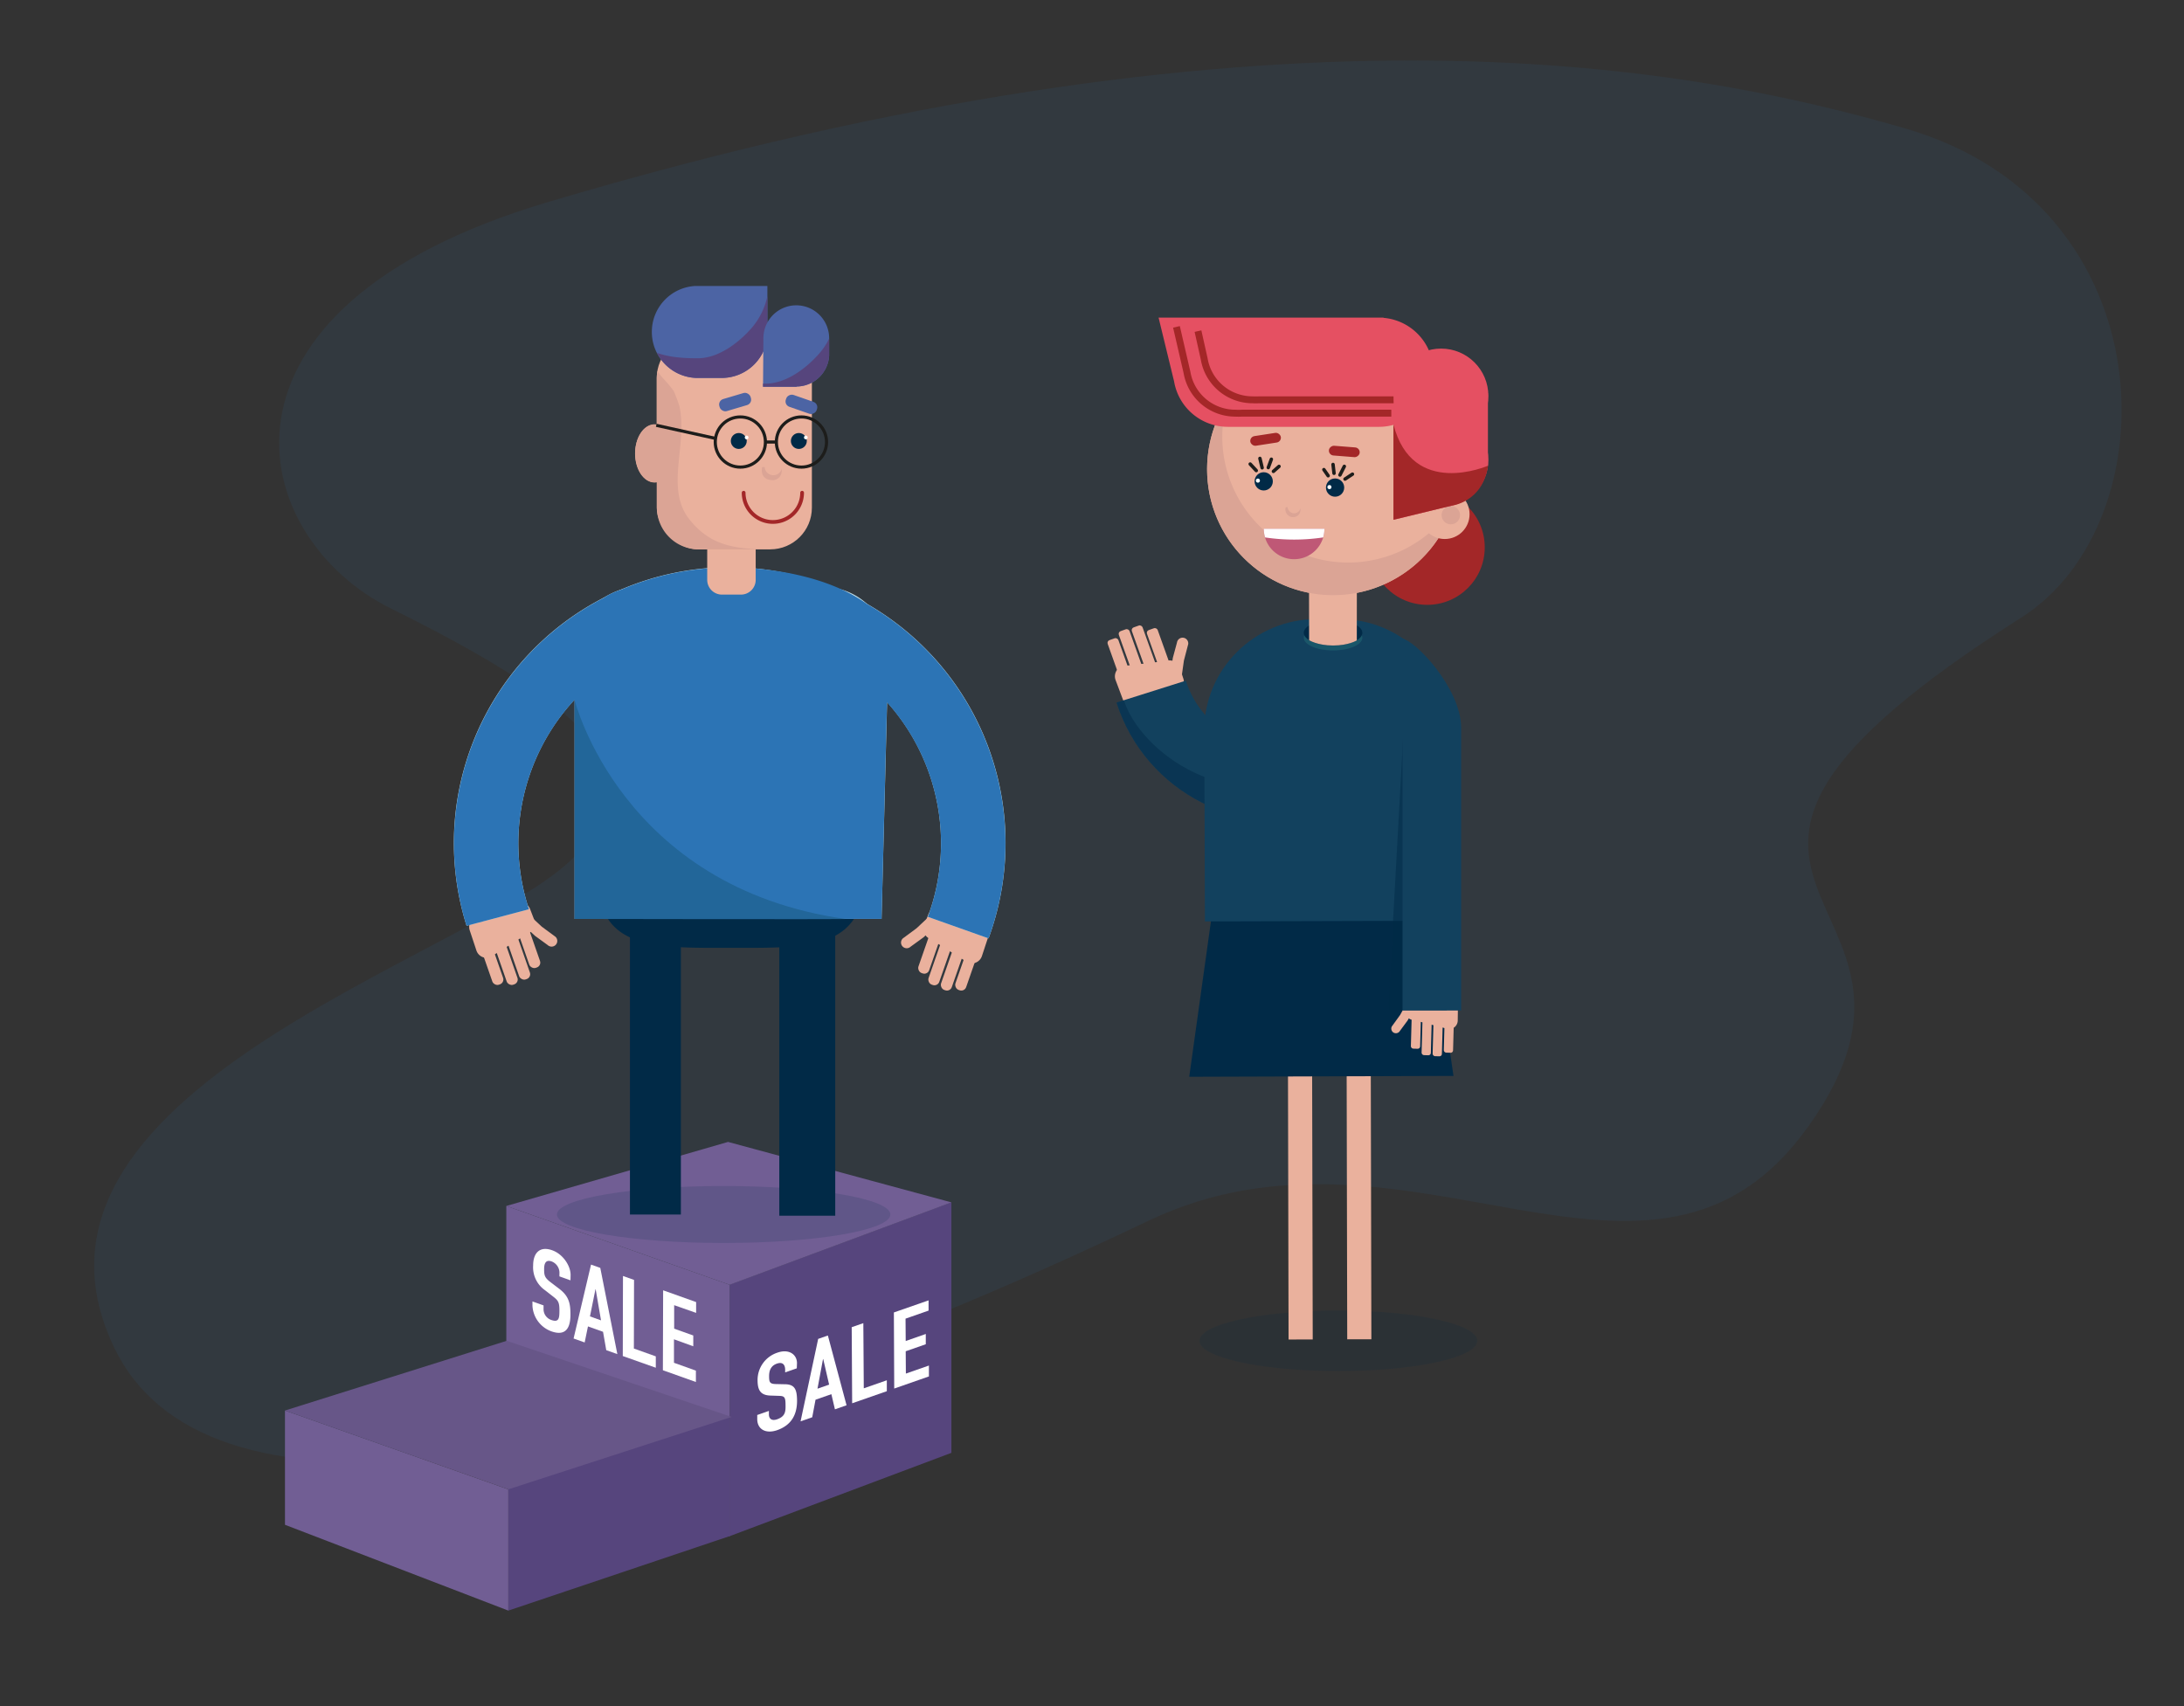 <?xml version="1.0" encoding="UTF-8"?>
<svg xmlns="http://www.w3.org/2000/svg" viewBox="0 0 768 600">
  <rect x="0" y="0" width="768" height="600" fill="#333333" stroke="none"/>
  <title>6_proaktiv</title>
  <g style="isolation:isolate">
    <g id="design">
      <ellipse cx="470.64" cy="471.53" rx="48.85" ry="10.65" fill="#012a47" opacity="0.15"></ellipse>
      <path d="M137.63,214.08c86.43,42.64,83.11,61.08,67,84-24.37,34.68-210,82-164.31,176.18C71,537.41,196.94,527.94,403.8,429.34,495.39,385.69,581,473.47,636,396c59.65-83.95-77.5-82.22,74.8-178.82,52.63-33.39,52-145-40.8-172C590.47,22.05,445.36-4.06,192.63,71.08,66.84,108.48,86.64,188.92,137.63,214.08Z" fill="#2c73b0" opacity="0.1"></path>
      <polygon points="334.56 510.93 256.59 540.23 256.59 451.78 334.56 422.81 334.56 510.93" fill="#56457d"></polygon>
      <polygon points="256.59 540.23 178.05 512.5 178.05 424.11 256.59 451.83 256.59 540.23" fill="#715e94"></polygon>
      <polygon points="256.59 451.83 178.05 424.11 256.02 401.59 334.57 422.85 256.59 451.83" fill="#715e94"></polygon>
      <polygon points="256.72 540.17 178.75 566.41 178.75 521.72 256.72 497.83 256.72 540.17" fill="#56457d"></polygon>
      <polygon points="178.75 566.41 100.21 536.23 100.21 496.05 178.75 523.77 178.75 566.41" fill="#715e94"></polygon>
      <polygon points="178.75 523.77 100.21 496.05 178.18 471.53 257.26 498.3 178.75 523.77" fill="#675688"></polygon>
      <ellipse cx="254.47" cy="427.11" rx="58.63" ry="10.02" fill="#012a47" opacity="0.15"></ellipse>
      <path d="M200.61,450.26l-3.89-1.39V448a4.29,4.29,0,0,0-2.74-4.38c-2.14-.76-2.64.84-2.64,2.7,0,2.18.18,3,2.2,4.55l3,2.29c3.43,2.57,4.07,5.05,4.06,9.17,0,4.74-1.7,7.66-6.74,5.86a10.13,10.13,0,0,1-6.62-9v-1.5l3.9,1.39v1.26a4,4,0,0,0,2.74,3.87c2.64.94,2.83-.61,2.84-3.18,0-3-.34-3.61-2.24-5.08l-2.79-2.18a9.82,9.82,0,0,1-4.21-8.75c0-4.27,2.23-6.92,6.7-5.33,3.89,1.39,6.48,5.56,6.47,8.68Z" fill="#fff"></path>
      <path d="M207.84,444.73l3.25,1.16,6,30.32-3.9-1.39-1.13-6.46-5.3-1.89-1.16,5.64-3.9-1.39Zm1.63,8.69-.08,0-1.93,9.53,3.89,1.39Z" fill="#fff"></path>
      <path d="M219.07,448.73l3.89,1.39-.06,24.13,7.71,2.75v4L219,476.89Z" fill="#fff"></path>
      <path d="M233.19,453.77l11.6,4.14v3.8L237.07,459l0,8.26,6.72,2.4v3.8L237,471l0,8.26,7.71,2.76v4l-11.61-4.14Z" fill="#fff"></path>
      <path d="M280.19,481.21l-4.09,1.43v-.86c0-1.77-.82-2.95-2.91-2.22-2.24.78-2.75,2.65-2.74,4.42,0,2.07.22,2.71,2.35,2.76l3.14.07c3.62,0,4.31,1.92,4.34,5.83,0,4.51-1.71,8.47-7,10.32-4,1.39-7-.31-7-3.91l0-1.43,4.1-1.43v1.2c0,1.39.83,2.46,2.91,1.74,2.77-1,3-2.58,2.94-5,0-2.86-.39-3.18-2.39-3.24l-2.94-.1c-3.54-.12-4.48-2-4.5-5.32a10.11,10.11,0,0,1,7-9.78c4.09-1.43,6.84.7,6.86,3.66Z" fill="#fff"></path>
      <path d="M287.71,470.86l3.41-1.19,6.57,24.53-4.09,1.43-1.25-5.33-5.57,1.95-1.16,6.17-4.1,1.43Zm1.78,7.11-.08,0-1.94,10.4,4.09-1.43Z" fill="#fff"></path>
      <path d="M299.5,466.75l4.09-1.43.16,22.92,8.1-2.83,0,3.84-12.19,4.25Z" fill="#fff"></path>
      <path d="M314.33,461.56l12.2-4.25,0,3.6-8.1,2.83.06,7.86,7.06-2.47,0,3.61-7.06,2.47.06,7.85,8.1-2.83,0,3.83-12.2,4.26Z" fill="#fff"></path>
      <path d="M210.2,308.54c0,25.86,21,24.79,46.83,24.79s46.84,1.07,46.84-24.79a46.84,46.84,0,1,0-93.67,0Z" fill="#012a47"></path>
      <rect x="337.86" y="332.69" width="3.99" height="15.97" rx="1.8" ry="1.8" transform="translate(548.66 774.22) rotate(-160.78)" fill="#eab19d"></rect>
      <rect x="332.81" y="332.69" width="3.99" height="15.97" rx="1.8" ry="1.8" transform="translate(538.84 772.56) rotate(-160.78)" fill="#eab19d"></rect>
      <rect x="328.42" y="330.82" width="3.99" height="15.97" rx="1.8" ry="1.8" transform="translate(530.91 767.49) rotate(-160.78)" fill="#eab19d"></rect>
      <rect x="324.87" y="326.75" width="3.99" height="15.97" rx="1.8" ry="1.8" transform="translate(525.34 758.4) rotate(-160.78)" fill="#eab19d"></rect>
      <path d="M327.26,330.28l13.21,8.32a3.78,3.78,0,0,0,4.8-2.32l2.35-7.11a3.77,3.77,0,0,0-2.32-4.8l-14.13-4.93a3.78,3.78,0,0,0-4.8,2.32l-1.43,3.72A3.78,3.78,0,0,0,327.26,330.28Z" fill="#eab19d"></path>
      <path d="M317.38,332.84h0a2,2,0,0,0,2.83.09l4.52-3.28,4.71-4.4a2,2,0,0,0,.09-2.82h0a2,2,0,0,0-2.82-.1l-4.43,4.14-4.8,3.55A2,2,0,0,0,317.38,332.84Z" fill="#eab19d"></path>
      <rect x="170.97" y="330.73" width="3.99" height="15.97" rx="1.8" ry="1.8" transform="translate(-101.84 75.8) rotate(-19.22)" fill="#eab19d"></rect>
      <rect x="176.02" y="330.73" width="3.99" height="15.97" rx="1.8" ry="1.8" transform="translate(-101.56 77.46) rotate(-19.22)" fill="#eab19d"></rect>
      <rect x="180.41" y="328.87" width="3.99" height="15.97" rx="1.8" ry="1.8" transform="translate(-100.71 78.8) rotate(-19.22)" fill="#eab19d"></rect>
      <rect x="183.96" y="324.8" width="3.99" height="15.97" rx="1.8" ry="1.8" transform="translate(-99.17 79.74) rotate(-19.22)" fill="#eab19d"></rect>
      <path d="M185.56,328.33l-13.21,8.32a3.79,3.79,0,0,1-4.8-2.32l-2.36-7.11a3.8,3.8,0,0,1,2.33-4.81l14.13-4.92a3.77,3.77,0,0,1,4.8,2.32l1.43,3.72A3.78,3.78,0,0,1,185.56,328.33Z" fill="#eab19d"></path>
      <path d="M330.91,296.68A74.32,74.32,0,1,0,186,319.76l-21.93,5.82A97,97,0,1,1,347.63,330l-21.36-7.58A73.88,73.88,0,0,0,330.91,296.68Z" fill="#c4e1ea"></path>
      <path d="M202.07,323.16V229.38a23,23,0,0,1,23-23h64.33a23,23,0,0,1,23,23L310,323.16Z" fill="#c4e1ea"></path>
      <rect x="274.03" y="320.2" width="19.67" height="107.34" transform="translate(567.74 747.74) rotate(-180)" fill="#012a47"></rect>
      <rect x="221.52" y="319.79" width="17.91" height="107.34" transform="translate(460.95 746.91) rotate(-180)" fill="#012a47"></rect>
      <path d="M212.28,210.27a23,23,0,0,1,6.19-2.91,96.66,96.66,0,0,1,38.32-7.79c12.87,0,33.93,2.61,48.14,12.89A97.06,97.06,0,0,1,347.63,330l-21.36-7.58A74.25,74.25,0,0,0,311.91,247L310,323.16H202.07V246.09A74.22,74.22,0,0,0,186,319.76l-21.93,5.82a97.08,97.08,0,0,1,48.22-115.31Z" fill="#2c74b5"></path>
      <path d="M248.69,188.81v15.11a5.19,5.19,0,0,0,5.19,5.19h6.67a5.19,5.19,0,0,0,5.19-5.19V188.81" fill="#eab19d"></path>
      <path d="M297.22,323.17c1.35.19-95.15,0-95.15,0v-77S218.41,312,297.22,323.17Z" fill="#269"></path>
      <path d="M195.43,332.27h0a2,2,0,0,1-2.82.1l-4.52-3.29-4.71-4.4a2,2,0,0,1-.09-2.82h0a2,2,0,0,1,2.82-.09l4.42,4.13,4.81,3.55A2,2,0,0,1,195.43,332.27Z" fill="#eab19d"></path>
      <rect x="230.95" y="118.27" width="54.55" height="74.93" rx="14.67" ry="14.67" transform="translate(516.45 311.47) rotate(-180)" fill="#eab19d"></rect>
      <ellipse cx="230.18" cy="159.51" rx="6.86" ry="10.18" fill="#eab19d"></ellipse>
      <path d="M230.18,149.21a4.9,4.9,0,0,1,.77.07V132.94a14.59,14.59,0,0,1,.23-2.49,21.61,21.61,0,0,0,2.25,2.87,45.49,45.49,0,0,1,3.48,4.17c.76,1.74,1.43,3.52,2,5.33,3,13.58-5.17,29,3.58,39.91,6.62,8.27,14.33,10.47,27.55,10.47H245.62A14.71,14.71,0,0,1,231,178.53v-9a4.9,4.9,0,0,1-.77.07c-3.79,0-6.86-4.56-6.86-10.18S226.39,149.21,230.18,149.21Z" fill="#dba495"></path>
      <rect x="279.6" y="136.46" width="4.42" height="11.44" rx="1.99" ry="1.99" transform="translate(55.02 361.73) rotate(-70.84)" fill="#4c64a4"></rect>
      <rect x="252.78" y="139.19" width="11.44" height="4.42" rx="1.99" ry="1.99" transform="translate(-29.54 79.39) rotate(-16.53)" fill="#4c64a4"></rect>
      <circle cx="259.79" cy="155.08" r="2.8" fill="#012a47"></circle>
      <circle cx="280.91" cy="155.08" r="2.8" fill="#012a47"></circle>
      <path d="M275,164.24a3.06,3.06,0,0,1-6.11,0H268s-1.15,4.69,3.93,4.63c0,0,3.14-.16,3-4.05Z" fill="#dba495"></path>
      <path d="M282.06,173.28a10.28,10.28,0,0,1-20.56,0" fill="none" stroke="#a32728" stroke-linecap="round" stroke-linejoin="round" stroke-width="1.32"></path>
      <circle cx="281.83" cy="155.45" r="8.82" fill="none" stroke="#1d1d1b" stroke-miterlimit="10" stroke-width="1.1"></circle>
      <circle cx="260.34" cy="155.45" r="8.82" fill="none" stroke="#1d1d1b" stroke-miterlimit="10" stroke-width="1.1"></circle>
      <line x1="272.83" y1="155.45" x2="268.97" y2="155.45" fill="none" stroke="#1d1d1b" stroke-miterlimit="10" stroke-width="1.1"></line>
      <line x1="251.52" y1="154.16" x2="230.77" y2="149.57" fill="none" stroke="#1d1d1b" stroke-miterlimit="10" stroke-width="1.1"></line>
      <path d="M229.22,116.69a16.15,16.15,0,0,1,15.25-16.12v0h25.38v14.39a14.46,14.46,0,0,1,0,3.56v.68h-.1a16.16,16.16,0,0,1-15.42,13.69v0h-9.69v0A16.15,16.15,0,0,1,229.22,116.69Z" fill="#4c64a4"></path>
      <path d="M245.34,126c7.39,0,14.56-5.54,19.15-10.86a25.14,25.14,0,0,0,5.36-11v10.84a14.46,14.46,0,0,1,0,3.56v.68h-.1a16.16,16.16,0,0,1-15.42,13.69v0h-9.69v0A16.14,16.14,0,0,1,231,124.09C235.46,125.65,240.15,126,245.34,126Z" fill="#56457d"></path>
      <path d="M268.45,118.81a11.56,11.56,0,0,1,23.12.25c0,.14,0,.28,0,.42h0v5.61h0a11.56,11.56,0,0,1-11.44,10.85V136H268.32Z" fill="#4c64a4"></path>
      <path d="M269.16,134.92c7.38,0,14.55-5.53,19.15-10.86a23.41,23.41,0,0,0,3.26-5c0,.13,0,.26,0,.39h0v5.61h0a11.56,11.56,0,0,1-11.44,10.85V136H268.32v-1.09Z" fill="#56457d"></path>
      <circle cx="283.37" cy="153.85" r="0.65" fill="#fff"></circle>
      <circle cx="262.55" cy="153.85" r="0.65" fill="#fff"></circle>
      <polygon points="473.75 471.01 482.24 470.99 482.01 364.3 473.52 364.32 473.75 471.01" fill="#eab19d"></polygon>
      <polygon points="453.12 471.08 461.62 471.05 461.38 364.36 452.89 364.39 453.12 471.08" fill="#eab19d"></polygon>
      <polygon points="418.19 378.68 511.12 378.38 498.71 293.49 430.06 293.71 418.19 378.68" fill="#012a47"></polygon>
      <rect x="391.74" y="224.31" width="3.99" height="15.96" rx="1.03" ry="1.03" transform="translate(-55.2 146.03) rotate(-19.66)" fill="#eab19d"></rect>
      <rect x="395.67" y="221.14" width="3.99" height="15.96" rx="1.03" ry="1.03" transform="translate(-53.91 147.17) rotate(-19.66)" fill="#eab19d"></rect>
      <rect x="400.25" y="219.83" width="3.99" height="15.96" rx="1.03" ry="1.03" transform="translate(-53.2 148.63) rotate(-19.66)" fill="#eab19d"></rect>
      <rect x="405.57" y="220.77" width="3.99" height="15.96" rx="1.03" ry="1.03" transform="translate(-53.21 150.48) rotate(-19.66)" fill="#eab19d"></rect>
      <path d="M416.13,224.28h0a2,2,0,0,0-2.25,1.7l-1.46,5.4-.9,6.37a2,2,0,0,0,1.69,2.26h0a2,2,0,0,0,2.26-1.7l.85-6,1.51-5.77A2,2,0,0,0,416.13,224.28Z" fill="#eab19d"></path>
      <path d="M410.05,232.47l-15.49,1.81a3.79,3.79,0,0,0-2.29,4.82l2.63,7a3.78,3.78,0,0,0,4.82,2.28l14.09-5a3.78,3.78,0,0,0,2.28-4.82l-1.22-3.79A3.78,3.78,0,0,0,410.05,232.47Z" fill="#eab19d"></path>
      <path d="M469.22,286c-32.17,10.22-66.53-7.25-76.59-38.93L417,239.37c5.79,18.24,25.74,28.24,44.47,22.29" fill="#12415e"></path>
      <g opacity="0.5">
        <path d="M469.22,286c-32.17,10.22-66.53-7.25-76.59-38.93l2.58-.81c5.8,18.24,37.33,41.52,68.75,24.12" fill="#012a47"></path>
      </g>
      <path d="M510.79,323.79l-.21-67.16c-.07-21.47-17.87-39-39.55-38.91l-8.23,0c-21.69.07-39.37,17.69-39.31,39.15l.22,67.17" fill="#12415e"></path>
      <rect x="507.86" y="357.17" width="3.26" height="13.03" rx="0.84" ry="0.84" transform="translate(1008.76 741.29) rotate(-178.42)" fill="#eab19d"></rect>
      <rect x="503.93" y="358.42" width="3.26" height="13.03" rx="0.84" ry="0.84" transform="translate(1000.87 743.68) rotate(-178.42)" fill="#eab19d"></rect>
      <rect x="500.06" y="358.06" width="3.26" height="13.03" rx="0.84" ry="0.84" transform="translate(993.13 742.85) rotate(-178.42)" fill="#eab19d"></rect>
      <rect x="496.28" y="355.77" width="3.26" height="13.03" rx="0.84" ry="0.84" transform="translate(985.65 738.17) rotate(-178.42)" fill="#eab19d"></rect>
      <path d="M490.07,363.16h0a1.64,1.64,0,0,0,2.22-.63l2.71-3.67,2.57-4.59a1.64,1.64,0,0,0-.62-2.22h0a1.65,1.65,0,0,0-2.22.63L492.31,357l-2.86,3.95A1.64,1.64,0,0,0,490.07,363.16Z" fill="#eab19d"></path>
      <path d="M497.12,358.73l12.33,3.2a3.08,3.08,0,0,0,3.16-3l.08-6.12a3.1,3.1,0,0,0-3-3.16l-12.21-.33a3.09,3.09,0,0,0-3.16,3l-.19,3.24A3.09,3.09,0,0,0,497.12,358.73Z" fill="#eab19d"></path>
      <path d="M508.8,355.36V256c0-4.39-.72-8-5.11-8l-3-.12c-4.39,0-5.93,2.57-7.12,8.3l-5.44,99.17" fill="#012a47" opacity="0.5"></path>
      <path d="M513.82,355.36V256c0-14-16.61-31.42-21-31.42L495,230.5c-4.38,0-1.8,21.1-1.8,25.49v99.37" fill="#12415e"></path>
      <circle cx="501.89" cy="192.49" r="20.22" fill="#a32728"></circle>
      <circle cx="468.77" cy="164.99" r="44.29" fill="#eab19d"></circle>
      <ellipse cx="468.77" cy="224.28" rx="10.3" ry="4.47" fill="#35968d" opacity="0.25" style="mix-blend-mode:multiply"></ellipse>
      <ellipse cx="468.77" cy="222.54" rx="10.3" ry="4.47" fill="#012a47"></ellipse>
      <path d="M477.12,225.21s-2.82,1.8-8.35,1.8-8.42-1.87-8.42-1.87l-.05-23h16.84Z" fill="#eab19d"></path>
      <path d="M431.69,140.78a44.28,44.28,0,0,0,79.5,36.94,44.29,44.29,0,1,1-79.5-36.94Z" fill="#dba495"></path>
      <circle cx="508.05" cy="180.84" r="8.72" fill="#eab19d"></circle>
      <path d="M457.36,178.37a2.29,2.29,0,0,1-4.57,0h-.66a2.68,2.68,0,0,0,2.94,3.46s2.35-.12,2.25-3Z" fill="#dba495"></path>
      <path d="M465.73,186a10.66,10.66,0,0,1-21.32,0Z" fill="#bf5876"></path>
      <path d="M465.29,189a69,69,0,0,1-20.43,0,10.61,10.61,0,0,1-.45-3.05h21.32A11,11,0,0,1,465.29,189Z" fill="#fff"></path>
      <circle cx="444.38" cy="169.28" r="3.21" fill="#012a47"></circle>
      <circle cx="469.48" cy="171.47" r="3.21" fill="#012a47"></circle>
      <circle cx="510.18" cy="181.16" r="3.24" fill="#dba495"></circle>
      <line x1="475.59" y1="166.75" x2="472.97" y2="168.48" fill="none" stroke="#1d1d1b" stroke-linecap="round" stroke-miterlimit="10" stroke-width="1.21"></line>
      <line x1="472.73" y1="164.01" x2="471.19" y2="167.04" fill="none" stroke="#1d1d1b" stroke-linecap="round" stroke-miterlimit="10" stroke-width="1.21"></line>
      <line x1="468.76" y1="163.34" x2="469.11" y2="166.45" fill="none" stroke="#1d1d1b" stroke-linecap="round" stroke-miterlimit="10" stroke-width="1.21"></line>
      <line x1="465.54" y1="165.15" x2="467.04" y2="167.31" fill="none" stroke="#1d1d1b" stroke-linecap="round" stroke-miterlimit="10" stroke-width="1.21"></line>
      <line x1="439.63" y1="163.19" x2="441.76" y2="165.49" fill="none" stroke="#1d1d1b" stroke-linecap="round" stroke-miterlimit="10" stroke-width="1.21"></line>
      <line x1="443.05" y1="161.21" x2="443.83" y2="164.51" fill="none" stroke="#1d1d1b" stroke-linecap="round" stroke-miterlimit="10" stroke-width="1.21"></line>
      <line x1="447.07" y1="161.5" x2="445.99" y2="164.44" fill="none" stroke="#1d1d1b" stroke-linecap="round" stroke-miterlimit="10" stroke-width="1.21"></line>
      <line x1="449.77" y1="164.02" x2="447.79" y2="165.77" fill="none" stroke="#1d1d1b" stroke-linecap="round" stroke-miterlimit="10" stroke-width="1.21"></line>
      <circle cx="467.49" cy="171.3" r="0.72" fill="#fff"></circle>
      <circle cx="442.34" cy="169.02" r="0.72" fill="#fff"></circle>
      <path d="M407.41,111.69h79.1v.09a19.2,19.2,0,0,1-1.73,38.33h-53a19.19,19.19,0,0,1-18.92-16Z" fill="#e55062"></path>
      <path d="M489.25,145.3h-52.5a20.47,20.47,0,0,1-2.35,0,17.23,17.23,0,0,1-17-14.35l-3.7-16" fill="none" stroke="#a42728" stroke-miterlimit="10" stroke-width="2.43"></path>
      <path d="M495.31,140.6h-52.5a20.47,20.47,0,0,1-2.35,0,17.23,17.23,0,0,1-17-14.35l-2.19-9.8" fill="none" stroke="#a42728" stroke-miterlimit="10" stroke-width="2.43"></path>
      <circle cx="506.76" cy="139.21" r="16.62" fill="#e55062"></circle>
      <circle cx="506.76" cy="161.67" r="16.62" fill="#e55062"></circle>
      <rect x="490.14" y="138.29" width="33.09" height="25.47" fill="#e55062"></rect>
      <polygon points="510.35 177.85 501.59 155.16 490.14 133.82 490.14 182.79 510.35 177.85" fill="#e55062"></polygon>
      <path d="M490,149.21v33.58l20.39-4.94s11-1.14,12.88-14.08C523.23,163.77,496.63,175.5,490,149.21Z" fill="#a32728"></path>
      <rect x="470.98" y="153.33" width="3.43" height="10.86" rx="1.72" ry="1.72" transform="translate(277.2 617.48) rotate(-85.48)" fill="#a32728"></rect>
      <rect x="439.61" y="152.76" width="10.86" height="3.43" rx="1.72" ry="1.72" transform="translate(-18.32 69.52) rotate(-8.75)" fill="#a32728"></rect>
    </g>
  </g>
</svg>
